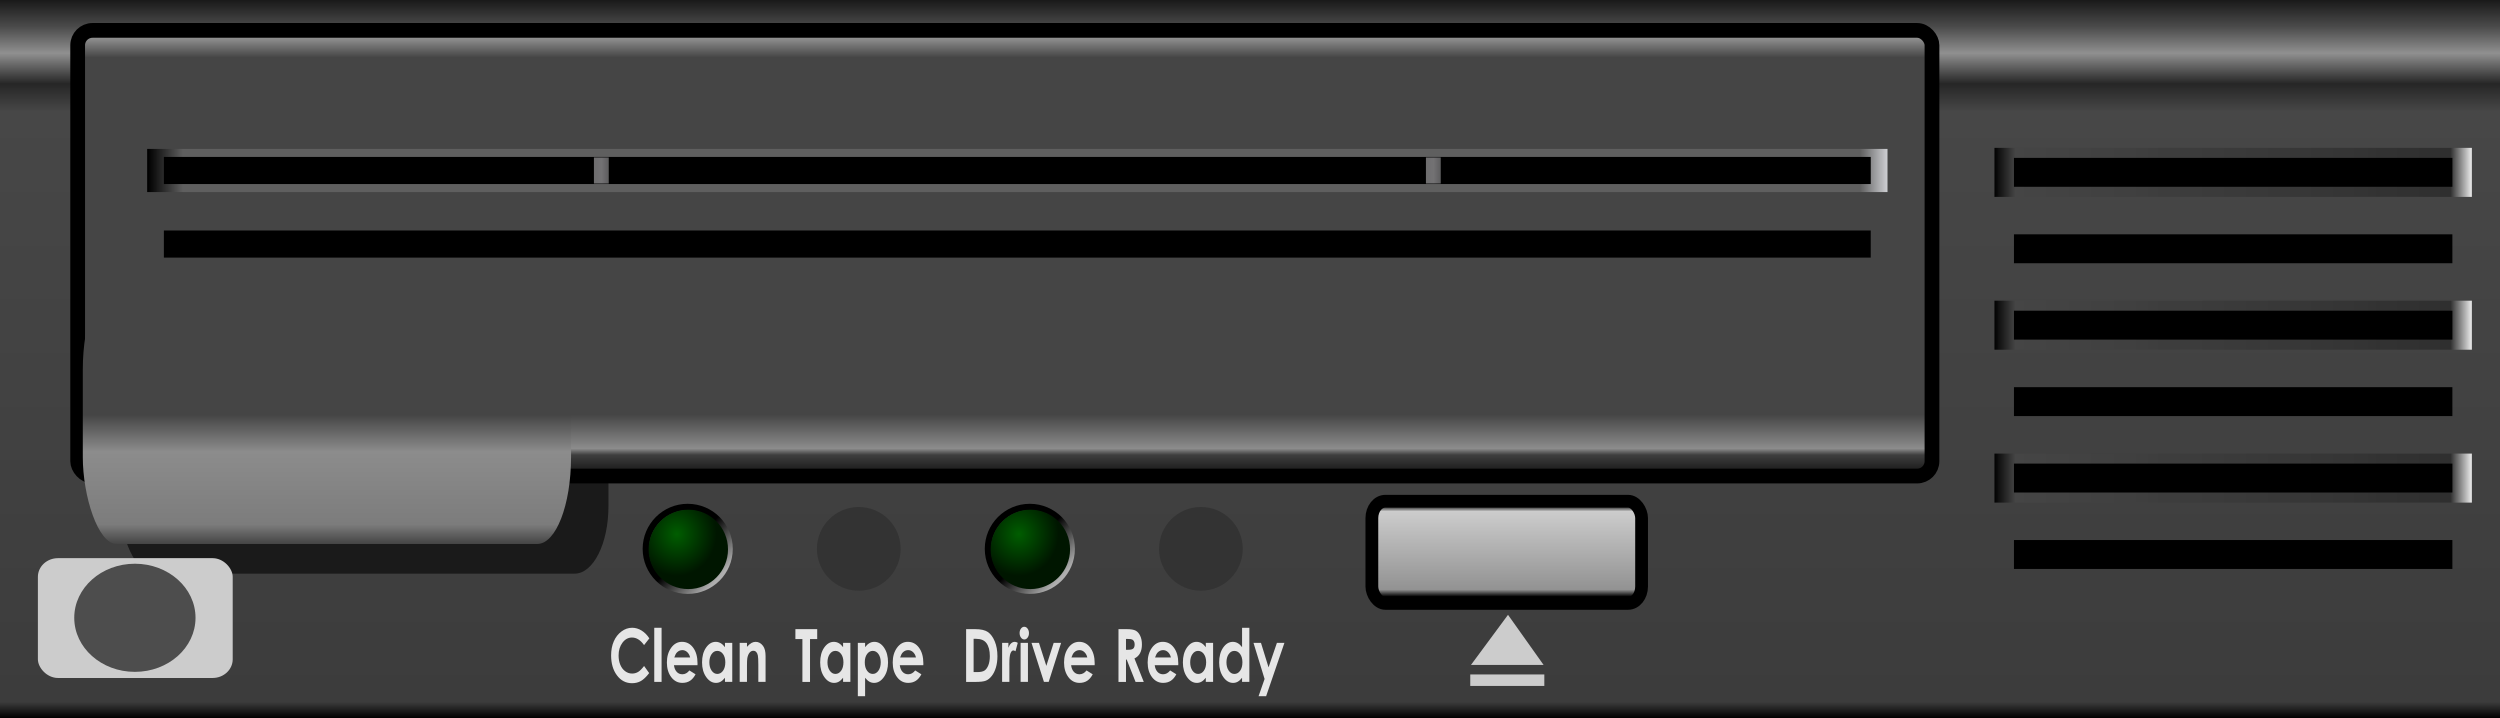 <?xml version="1.0" encoding="UTF-8" standalone="no"?>
<!-- Created with Inkscape (http://www.inkscape.org/) -->
<svg
    xmlns:inkscape="http://www.inkscape.org/namespaces/inkscape"
    xmlns:rdf="http://www.w3.org/1999/02/22-rdf-syntax-ns#"
    xmlns="http://www.w3.org/2000/svg"
    xmlns:sodipodi="http://sodipodi.sourceforge.net/DTD/sodipodi-0.dtd"
    xmlns:cc="http://creativecommons.org/ns#"
    xmlns:xlink="http://www.w3.org/1999/xlink"
    xmlns:dc="http://purl.org/dc/elements/1.1/"
    xmlns:svg="http://www.w3.org/2000/svg"
    xmlns:ns1="http://sozi.baierouge.fr"
    id="svg2"
    sodipodi:docname="storage works ultrium 1760.svg"
    viewBox="0 0 370.19 106.33"
    sodipodi:version="0.32"
    version="1.0"
    inkscape:output_extension="org.inkscape.output.svg.inkscape"
    inkscape:version="0.48.1 "
  >
  <title
      id="title3446"
    >Half Height Tape Drive</title
  >
  <defs
      id="defs4"
    >
    <linearGradient
        id="linearGradient4519"
      >
      <stop
          id="stop4521"
          style="stop-color:#005d00"
          offset="0"
      />
      <stop
          id="stop4523"
          style="stop-color:#001600"
          offset="1"
      />
    </linearGradient
    >
    <linearGradient
        id="linearGradient4511"
      >
      <stop
          id="stop4513"
          style="stop-color:#000000"
          offset="0"
      />
      <stop
          id="stop4515"
          style="stop-color:#afafaf"
          offset="1"
      />
    </linearGradient
    >
    <linearGradient
        id="linearGradient4281"
      >
      <stop
          id="stop4283"
          style="stop-color:#000000"
          offset="0"
      />
      <stop
          id="stop4291"
          style="stop-color:#454545;stop-opacity:.969"
          offset=".045"
      />
      <stop
          id="stop4289"
          style="stop-color:#2f2f2f"
          offset=".956"
      />
      <stop
          id="stop4285"
          style="stop-color:#e9e9e9"
          offset="1"
      />
    </linearGradient
    >
    <linearGradient
        id="linearGradient4117"
      >
      <stop
          id="stop4119"
          style="stop-color:#000000"
          offset="0"
      />
      <stop
          id="stop4127"
          style="stop-color:#5f5f5f;stop-opacity:.976"
          offset=".02"
      />
      <stop
          id="stop4125"
          style="stop-color:#5f5f5f;stop-opacity:.976"
          offset=".984"
      />
      <stop
          id="stop4121"
          style="stop-color:#d0d1d5"
          offset="1"
      />
    </linearGradient
    >
    <linearGradient
        id="linearGradient3970"
      >
      <stop
          id="stop3972"
          style="stop-color:#181818"
          offset="0"
      />
      <stop
          id="stop3980"
          style="stop-color:#686868"
          offset=".057"
      />
      <stop
          id="stop3978"
          style="stop-color:#737274"
          offset=".5"
      />
      <stop
          id="stop3982"
          style="stop-color:#474747"
          offset=".954"
      />
      <stop
          id="stop3974"
          style="stop-color:#000000"
          offset="1"
      />
    </linearGradient
    >
    <linearGradient
        id="linearGradient5020"
        y2="471.7"
        xlink:href="#linearGradient4281"
        gradientUnits="userSpaceOnUse"
        x2="-189.43"
        gradientTransform="matrix(1.026 0 0 1 6.636 6.673)"
        y1="471.7"
        x1="-258.35"
        inkscape:collect="always"
    />
    <linearGradient
        id="linearGradient5034"
        y2="528.23"
        xlink:href="#linearGradient4117"
        gradientUnits="userSpaceOnUse"
        x2="-264.95"
        gradientTransform="matrix(.992 0 0 1.067 -12.935 -149.22)"
        y1="528.23"
        x1="-524.67"
        inkscape:collect="always"
    />
    <linearGradient
        id="linearGradient5036"
        y2="486.61"
        xlink:href="#linearGradient3970"
        gradientUnits="userSpaceOnUse"
        x2="-483.49"
        gradientTransform="matrix(2.368 0 0 .466 680.98 178.89)"
        y1="486.61"
        x1="-485.59"
        inkscape:collect="always"
    />
    <linearGradient
        id="linearGradient5038"
        y2="486.61"
        xlink:href="#linearGradient3970"
        gradientUnits="userSpaceOnUse"
        x2="-483.49"
        gradientTransform="matrix(2.368 0 0 .466 804.18 178.89)"
        y1="486.61"
        x1="-485.59"
        inkscape:collect="always"
    />
    <linearGradient
        id="linearGradient5050"
        y2="204.16"
        xlink:href="#linearGradient4511"
        gradientUnits="userSpaceOnUse"
        x2="216.1"
        y1="199.61"
        x1="211.26"
        inkscape:collect="always"
    />
    <radialGradient
        id="radialGradient5052"
        xlink:href="#linearGradient4519"
        gradientUnits="userSpaceOnUse"
        cy="197.18"
        cx="209.4"
        gradientTransform="matrix(-.03 1.053 -1 -.029 412.81 -17.709)"
        r="6.575"
        inkscape:collect="always"
    />
    <filter
        id="filter5175"
        height="1.363"
        width="1.15"
        y="-.181"
        x="-.075"
        inkscape:collect="always"
      >
      <feGaussianBlur
          id="feGaussianBlur5177"
          stdDeviation="2.265"
          inkscape:collect="always"
      />
    </filter
    >
    <linearGradient
        id="linearGradient3035"
        y2="477.76"
        gradientUnits="userSpaceOnUse"
        x2="-330.93"
        y1="464.59"
        x1="-330.93"
        inkscape:collect="always"
      >
      <stop
          id="stop4457"
          style="stop-color:#494949"
          offset="0"
      />
      <stop
          id="stop4463"
          style="stop-color:#cccccc"
          offset=".043"
      />
      <stop
          id="stop4465"
          style="stop-color:#929292"
          offset=".922"
      />
      <stop
          id="stop4459"
          style="stop-color:#000000"
          offset="1"
      />
    </linearGradient
    >
    <linearGradient
        id="linearGradient3044"
        y2="470.9"
        gradientUnits="userSpaceOnUse"
        x2="-479.45"
        gradientTransform="matrix(1 0 0 .955 -26.739 20.483)"
        y1="430.37"
        x1="-479.45"
        inkscape:collect="always"
      >
      <stop
          id="stop4073"
          style="stop-color:#454545"
          offset="0"
      />
      <stop
          id="stop4083"
          style="stop-color:#454545"
          offset="0.5"
      />
      <stop
          id="stop4081"
          style="stop-color:#8c8c8c"
          offset=".641"
      />
      <stop
          id="stop4079"
          style="stop-color:#7c7c7c"
          offset=".92"
      />
      <stop
          id="stop4075"
          style="stop-color:#404040"
          offset="1"
      />
    </linearGradient
    >
    <linearGradient
        id="linearGradient3053"
        y2="461.34"
        gradientUnits="userSpaceOnUse"
        x2="-337.7"
        gradientTransform="translate(-79.846 -.318)"
        y1="393.14"
        x1="-337.7"
        inkscape:collect="always"
      >
      <stop
          id="stop4039"
          style="stop-color:#cacaca"
          offset="0"
      />
      <stop
          id="stop4045"
          style="stop-color:#454545"
          offset=".075"
      />
      <stop
          id="stop4059"
          style="stop-color:#454545"
          offset=".85"
      />
      <stop
          id="stop4057"
          style="stop-color:#8c8c8c"
          offset=".924"
      />
      <stop
          id="stop4055"
          style="stop-color:#3e3e3e"
          offset=".938"
      />
      <stop
          id="stop4041"
          style="stop-color:#000000"
          offset="1"
      />
    </linearGradient
    >
    <linearGradient
        id="linearGradient3082"
        y2="495.75"
        gradientUnits="userSpaceOnUse"
        x2="-377.08"
        gradientTransform="translate(-12.708 0)"
        y1="387.56"
        x1="-377.08"
        inkscape:collect="always"
      >
      <stop
          id="stop4437"
          style="stop-color:#020202"
          offset="0"
      />
      <stop
          id="stop4451"
          style="stop-color:#4b4b4b"
          offset=".054"
      />
      <stop
          id="stop4443"
          style="stop-color:#909090"
          offset=".09"
      />
      <stop
          id="stop4445"
          style="stop-color:#262626"
          offset=".132"
      />
      <stop
          id="stop4447"
          style="stop-color:#474747"
          offset=".17"
      />
      <stop
          id="stop4449"
          style="stop-color:#3c3c3c"
          offset=".978"
      />
      <stop
          id="stop4439"
          style="stop-color:#000000"
          offset="1"
      />
    </linearGradient
    >
  </defs
  >
  <sodipodi:namedview
      id="base"
      inkscape:showpageshadow="false"
      inkscape:zoom="2.1928068"
      borderopacity="1.0"
      inkscape:current-layer="layer1"
      inkscape:cx="120.97201"
      inkscape:cy="53.165816"
      inkscape:window-maximized="1"
      showgrid="false"
      inkscape:guide-bbox="true"
      showguides="true"
      bordercolor="#666666"
      inkscape:window-x="-4"
      guidetolerance="10"
      objecttolerance="10"
      inkscape:window-y="-4"
      inkscape:window-width="1280"
      inkscape:pageopacity="0.0"
      inkscape:pageshadow="2"
      pagecolor="#ffffff"
      gridtolerance="10000"
      inkscape:document-units="px"
      inkscape:window-height="977"
      showborder="false"
  />
  <g
      id="layer1"
      inkscape:label="Layer 1"
      inkscape:groupmode="layer"
      transform="translate(554.6 -389.42)"
    >
    <g
        id="g3365"
      >
      <rect
          id="rect2654"
          style="fill-rule:evenodd;fill:url(#linearGradient3082)"
          rx="9.9579e-17"
          ry="9.9579e-17"
          height="106.33"
          width="370.19"
          y="389.42"
          x="-554.6"
      />
      <g
          id="g4415"
        >
        <g
            id="g4332"
            transform="matrix(1 0 0 1.136 -.917 -128.49)"
          >
          <rect
              id="rect4334"
              style="fill:url(#linearGradient5020)"
              height="6.391"
              width="70.688"
              y="475.18"
              x="-258.35"
          />
          <path
              id="path4336"
              style="stroke:#000000;stroke-linecap:square;stroke-width:3.768;fill:none"
              d="m-253.58 478.37h61.152"
          />
        </g
        >
        <g
            id="g4340"
            transform="matrix(1 0 0 1.136 -.917 -117.17)"
          >
          <rect
              id="rect4342"
              style="fill:url(#linearGradient5020)"
              height="6.391"
              width="70.688"
              y="475.18"
              x="-258.35"
          />
          <path
              id="path4344"
              style="stroke:#000000;stroke-linecap:square;stroke-width:3.768;fill:none"
              d="m-253.58 478.37h61.152"
          />
        </g
        >
        <g
            id="g4348"
            transform="matrix(1 0 0 1.136 -.917 -105.86)"
          >
          <rect
              id="rect4350"
              style="fill:url(#linearGradient5020)"
              height="6.391"
              width="70.688"
              y="475.18"
              x="-258.35"
          />
          <path
              id="path4352"
              style="stroke:#000000;stroke-linecap:square;stroke-width:3.768;fill:none"
              d="m-253.58 478.37h61.152"
          />
        </g
        >
        <g
            id="g4356"
            transform="matrix(1 0 0 1.136 -.917 -94.538)"
          >
          <rect
              id="rect4358"
              style="fill:url(#linearGradient5020)"
              height="6.391"
              width="70.688"
              y="475.18"
              x="-258.35"
          />
          <path
              id="path4360"
              style="stroke:#000000;stroke-linecap:square;stroke-width:3.768;fill:none"
              d="m-253.58 478.37h61.152"
          />
        </g
        >
        <g
            id="g4364"
            transform="matrix(1 0 0 1.136 -.917 -83.22)"
          >
          <rect
              id="rect4366"
              style="fill:url(#linearGradient5020)"
              height="6.391"
              width="70.688"
              y="475.18"
              x="-258.35"
          />
          <path
              id="path4368"
              style="stroke:#000000;stroke-linecap:square;stroke-width:3.768;fill:none"
              d="m-253.58 478.37h61.152"
          />
        </g
        >
        <g
            id="g4372"
            transform="matrix(1 0 0 1.136 -.917 -71.902)"
          >
          <rect
              id="rect4374"
              style="fill:url(#linearGradient5020)"
              height="6.391"
              width="70.688"
              y="475.18"
              x="-258.35"
          />
          <path
              id="path4376"
              style="stroke:#000000;stroke-linecap:square;stroke-width:3.768;fill:none"
              d="m-253.58 478.37h61.152"
          />
        </g
        >
      </g
      >
      <g
          id="g3347"
        >
        <rect
            id="rect4085"
            style="filter:url(#filter5175);fill:#1a1a1a"
            rx="5.004"
            ry="9.971"
            height="29.952"
            width="72.298"
            y="444.41"
            x="-536.8"
        />
        <g
            id="g3214"
          >
          <rect
              id="rect3169"
              style="stroke:#000000;stroke-linecap:round;stroke-width:2.184;fill:url(#linearGradient3053)"
              rx="2.2"
              ry="2.2"
              height="65.991"
              width="274.58"
              y="393.92"
              x="-543.1"
          />
          <g
              id="g4138"
              transform="translate(.712)"
            >
            <rect
                id="rect4111"
                style="fill:url(#linearGradient5034)"
                height="6.391"
                width="257.7"
                y="411.47"
                x="-533.52"
            />
            <g
                id="g3988"
                transform="translate(.142 9.035)"
              >
              <path
                  id="path3943"
                  style="stroke:#000000;stroke-linecap:square;stroke-width:4.017;fill:none"
                  d="m-529.18 405.63h248.73"
              />
              <path
                  id="path3951"
                  style="stroke:url(#linearGradient5036);stroke-linecap:square;stroke-width:2.197;fill:#000000"
                  d="m-466.41 404.8v1.664"
              />
              <path
                  id="path3984"
                  style="stroke:url(#linearGradient5038);stroke-linecap:square;stroke-width:2.197;fill:#000000"
                  d="m-343.21 404.8v1.664"
              />
            </g
            >
          </g
          >
          <rect
              id="rect4061"
              style="fill:url(#linearGradient3044)"
              rx="5.004"
              ry="12.877"
              height="38.682"
              width="72.298"
              y="431.29"
              x="-542.34"
          />
          <g
              id="g4380"
              transform="translate(.712 10.893)"
            >
            <rect
                id="rect4382"
                style="fill:url(#linearGradient5034)"
                height="6.391"
                width="257.7"
                y="411.47"
                x="-533.52"
            />
            <g
                id="g4384"
                transform="translate(.142 9.035)"
              >
              <path
                  id="path4386"
                  style="stroke:#000000;stroke-linecap:square;stroke-width:4.017;fill:none"
                  d="m-529.18 405.63h248.73"
              />
              <path
                  id="path4388"
                  style="stroke:url(#linearGradient5036);stroke-linecap:square;stroke-width:2.197;fill:#000000"
                  d="m-466.41 404.8v1.664"
              />
              <path
                  id="path4390"
                  style="stroke:url(#linearGradient5038);stroke-linecap:square;stroke-width:2.197;fill:#000000"
                  d="m-343.21 404.8v1.664"
              />
            </g
            >
          </g
          >
        </g
        >
      </g
      >
      <g
          id="g3270"
        >
        <g
            id="g3128"
          >
          <rect
              id="rect4186"
              style="fill:#cccccc"
              rx="2.973"
              ry="2.769"
              height="17.742"
              width="28.848"
              y="472.07"
              x="-548.99"
          />
          <path
              id="path4188"
              sodipodi:rx="24.465639"
              sodipodi:ry="21.294168"
              style="fill:#4d4d4d"
              sodipodi:type="arc"
              d="m628.86 160.56c0 11.76-10.954 21.294-24.466 21.294s-24.466-9.534-24.466-21.294 10.954-21.294 24.466-21.294 24.466 9.534 24.466 21.294z"
              transform="matrix(.367 0 0 .376 -756.44 420.53)"
              sodipodi:cy="160.55983"
              sodipodi:cx="604.39191"
          />
        </g
        >
        <g
            id="g3236"
          >
          <g
              id="g3193"
            >
            <path
                id="path3164"
                d="m-458.45 483.95-0.779 0.994c-0.53-0.747-1.125-1.121-1.787-1.121-0.559 0-1.029 0.255-1.412 0.765-0.383 0.51-0.574 1.139-0.574 1.886 0 0.521 0.085 0.983 0.254 1.387 0.169 0.404 0.409 0.721 0.719 0.951 0.31 0.23 0.654 0.345 1.033 0.345 0.323 0 0.618-0.081 0.886-0.242 0.267-0.161 0.561-0.454 0.882-0.879l0.755 1.052c-0.432 0.563-0.839 0.954-1.223 1.172-0.384 0.218-0.822 0.327-1.315 0.327-0.908 0-1.652-0.385-2.23-1.156-0.579-0.771-0.868-1.758-0.868-2.962 0-0.779 0.132-1.472 0.395-2.078 0.263-0.606 0.641-1.093 1.132-1.461 0.491-0.368 1.02-0.553 1.587-0.553 0.482 0 0.946 0.136 1.392 0.409 0.446 0.273 0.831 0.661 1.154 1.164z"
                style="fill:#e6e6e6"
                inkscape:connector-curvature="0"
            />
            <path
                id="path3166"
                d="m-457.72 482.38h1.084v8.013h-1.084z"
                style="fill:#e6e6e6"
                inkscape:connector-curvature="0"
            />
            <path
                id="path3168"
                d="m-451.32 487.92h-3.483c0.05 0.411 0.185 0.738 0.403 0.98 0.218 0.243 0.497 0.364 0.836 0.364 0.405 0 0.753-0.19 1.045-0.569l0.914 0.574c-0.228 0.432-0.5 0.752-0.818 0.959-0.318 0.207-0.695 0.311-1.132 0.311-0.678 0-1.23-0.286-1.656-0.858-0.426-0.572-0.639-1.289-0.639-2.15 0-0.882 0.212-1.615 0.638-2.197 0.425-0.583 0.958-0.874 1.599-0.874 0.681 0 1.234 0.291 1.66 0.874 0.426 0.583 0.639 1.352 0.639 2.309zm-1.088-1.143c-0.071-0.322-0.213-0.585-0.423-0.786-0.211-0.202-0.455-0.303-0.733-0.303-0.302 0-0.567 0.113-0.794 0.34-0.143 0.142-0.275 0.391-0.397 0.749z"
                style="fill:#e6e6e6"
                inkscape:connector-curvature="0"
            />
            <path
                id="path3170"
                d="m-447.25 484.61h1.08v5.782h-1.08v-0.611c-0.212 0.269-0.424 0.463-0.638 0.582-0.213 0.119-0.444 0.178-0.693 0.178-0.559 0-1.042-0.29-1.45-0.869-0.408-0.579-0.612-1.299-0.612-2.16 0-0.893 0.197-1.624 0.592-2.195 0.395-0.57 0.874-0.856 1.438-0.856 0.26 0 0.503 0.066 0.731 0.197 0.228 0.131 0.438 0.328 0.632 0.59zm-1.14 1.19c-0.336 0-0.616 0.159-0.838 0.476-0.222 0.317-0.334 0.724-0.334 1.22 0 0.5 0.113 0.91 0.34 1.233 0.226 0.322 0.505 0.484 0.836 0.484 0.342 0 0.625-0.159 0.85-0.476 0.225-0.317 0.338-0.732 0.338-1.246-0-0.503-0.113-0.91-0.338-1.222-0.225-0.312-0.51-0.468-0.854-0.468z"
                style="fill:#e6e6e6"
                inkscape:connector-curvature="0"
            />
            <path
                id="path3172"
                d="m-445.07 484.61h1.08v0.59c0.246-0.276 0.469-0.469 0.669-0.577 0.2-0.108 0.404-0.162 0.614-0.162 0.429 0 0.793 0.2 1.092 0.6 0.252 0.34 0.377 0.843 0.377 1.509v3.821h-1.073v-2.535c0-0.691-0.023-1.15-0.07-1.376-0.046-0.227-0.127-0.399-0.242-0.518-0.115-0.119-0.258-0.178-0.427-0.178-0.22 0-0.408 0.098-0.566 0.295-0.158 0.197-0.267 0.469-0.328 0.816-0.032 0.181-0.048 0.572-0.048 1.174v2.322h-1.08z"
                style="fill:#e6e6e6"
                inkscape:connector-curvature="0"
            />
            <path
                id="path3155"
                d="m-436.82 482.58h3.229v1.467h-1.065v6.35h-1.128v-6.35h-1.037z"
                style="fill:#e6e6e6"
                inkscape:connector-curvature="0"
            />
            <path
                id="path3157"
                d="m-429.76 484.61h1.08v5.782h-1.08v-0.611c-0.212 0.269-0.424 0.463-0.638 0.582-0.213 0.119-0.444 0.178-0.693 0.178-0.559 0-1.042-0.29-1.45-0.869-0.408-0.579-0.612-1.299-0.612-2.16 0-0.893 0.197-1.624 0.592-2.195 0.395-0.57 0.874-0.856 1.438-0.856 0.26 0 0.503 0.066 0.731 0.197 0.228 0.131 0.438 0.328 0.632 0.59zm-1.14 1.19c-0.336 0-0.616 0.159-0.838 0.476-0.222 0.317-0.334 0.724-0.334 1.22 0 0.5 0.113 0.91 0.34 1.233 0.226 0.322 0.505 0.484 0.836 0.484 0.342 0 0.625-0.159 0.85-0.476 0.225-0.317 0.338-0.732 0.338-1.246 0-0.503-0.113-0.91-0.338-1.222-0.225-0.312-0.51-0.468-0.854-0.468z"
                style="fill:#e6e6e6"
                inkscape:connector-curvature="0"
            />
            <path
                id="path3159"
                d="m-426.5 484.61v0.638c0.196-0.262 0.408-0.459 0.636-0.59 0.228-0.131 0.471-0.197 0.731-0.197 0.564 0 1.043 0.285 1.438 0.856 0.395 0.57 0.592 1.302 0.592 2.195-0 0.861-0.204 1.581-0.612 2.16-0.408 0.579-0.891 0.869-1.45 0.869-0.249 0-0.481-0.059-0.695-0.178-0.214-0.119-0.428-0.313-0.64-0.582v2.726h-1.076v-7.896zm1.14 1.19c-0.342 0-0.625 0.156-0.85 0.468-0.225 0.312-0.338 0.719-0.338 1.222 0 0.514 0.113 0.929 0.338 1.246 0.225 0.317 0.508 0.476 0.85 0.476 0.331 0 0.61-0.161 0.836-0.484s0.34-0.733 0.34-1.233c-0-0.496-0.111-0.902-0.334-1.22-0.222-0.317-0.503-0.476-0.842-0.476z"
                style="fill:#e6e6e6"
                inkscape:connector-curvature="0"
            />
            <path
                id="path3161"
                d="m-417.88 487.92h-3.483c0.05 0.411 0.185 0.738 0.403 0.98 0.218 0.243 0.497 0.364 0.836 0.364 0.405 0 0.753-0.19 1.045-0.569l0.914 0.574c-0.228 0.432-0.5 0.752-0.818 0.959-0.318 0.207-0.695 0.311-1.132 0.311-0.678 0-1.23-0.286-1.656-0.858-0.426-0.572-0.64-1.289-0.64-2.15 0-0.882 0.213-1.615 0.638-2.197 0.425-0.583 0.958-0.874 1.599-0.874 0.681 0 1.234 0.291 1.66 0.874 0.426 0.583 0.639 1.352 0.64 2.309zm-1.088-1.143c-0.071-0.322-0.213-0.585-0.423-0.786-0.211-0.202-0.455-0.303-0.733-0.303-0.302 0-0.567 0.113-0.794 0.34-0.143 0.142-0.275 0.391-0.397 0.749z"
                style="fill:#e6e6e6"
                inkscape:connector-curvature="0"
            />
            <path
                id="path3144"
                d="m-411.54 482.58h1.319c0.85 0 1.482 0.141 1.895 0.422 0.413 0.282 0.753 0.74 1.021 1.374 0.267 0.634 0.401 1.375 0.401 2.221-0 0.602-0.075 1.156-0.224 1.661-0.15 0.505-0.356 0.924-0.62 1.257-0.263 0.333-0.549 0.563-0.856 0.691-0.307 0.128-0.839 0.191-1.597 0.191h-1.339zm1.108 1.435v4.926h0.516c0.508 0 0.877-0.078 1.106-0.234 0.229-0.156 0.416-0.418 0.562-0.786 0.146-0.368 0.218-0.822 0.218-1.36-0-0.829-0.173-1.472-0.52-1.929-0.312-0.411-0.814-0.616-1.505-0.616z"
                style="fill:#e6e6e6"
                inkscape:connector-curvature="0"
            />
            <path
                id="path3146"
                d="m-406.21 484.61h0.929v0.728c0.101-0.287 0.234-0.505 0.401-0.654 0.167-0.149 0.35-0.223 0.548-0.223 0.14 0 0.287 0.05 0.441 0.149l-0.338 1.249c-0.127-0.085-0.232-0.128-0.314-0.128-0.167 0-0.308 0.138-0.423 0.414-0.115 0.276-0.173 0.818-0.173 1.626l0.004 0.282v2.338h-1.076z"
                style="fill:#e6e6e6"
                inkscape:connector-curvature="0"
            />
            <path
                id="path3148"
                d="m-402.93 482.23c0.191 0 0.354 0.092 0.491 0.276 0.136 0.184 0.205 0.407 0.205 0.67 0 0.259-0.068 0.479-0.203 0.662-0.135 0.182-0.297 0.274-0.485 0.274-0.193 0-0.358-0.093-0.495-0.279-0.136-0.186-0.205-0.412-0.205-0.678 0-0.255 0.068-0.473 0.203-0.654 0.135-0.181 0.298-0.271 0.489-0.271zm-0.544 2.381h1.088v5.782h-1.088z"
                style="fill:#e6e6e6"
                inkscape:connector-curvature="0"
            />
            <path
                id="path3150"
                d="m-401.86 484.61h1.104l1.092 3.412 1.088-3.412h1.1l-1.839 5.782h-0.703z"
                style="fill:#e6e6e6"
                inkscape:connector-curvature="0"
            />
            <path
                id="path3152"
                d="m-392.51 487.92h-3.483c0.05 0.411 0.185 0.738 0.403 0.98 0.218 0.243 0.497 0.364 0.836 0.364 0.405 0 0.753-0.19 1.045-0.569l0.914 0.574c-0.228 0.432-0.5 0.752-0.818 0.959-0.318 0.207-0.695 0.311-1.132 0.311-0.678 0-1.23-0.286-1.656-0.858-0.426-0.572-0.639-1.289-0.639-2.15 0-0.882 0.213-1.615 0.638-2.197 0.425-0.583 0.958-0.874 1.599-0.874 0.681 0 1.234 0.291 1.66 0.874 0.426 0.583 0.64 1.352 0.64 2.309zm-1.088-1.143c-0.071-0.322-0.212-0.585-0.423-0.786-0.211-0.202-0.455-0.303-0.733-0.303-0.302 0-0.567 0.113-0.794 0.34-0.143 0.142-0.275 0.391-0.397 0.749z"
                style="fill:#e6e6e6"
                inkscape:connector-curvature="0"
            />
            <path
                id="path3133"
                d="m-388.98 482.58h1.18c0.646 0 1.106 0.077 1.38 0.231 0.274 0.154 0.495 0.41 0.661 0.768 0.167 0.358 0.25 0.781 0.25 1.27-0 0.514-0.092 0.943-0.276 1.289-0.184 0.345-0.461 0.607-0.832 0.784l1.382 3.475h-1.216l-1.315-3.311h-0.103v3.311h-1.112zm1.112 3.055h0.35c0.355 0 0.599-0.062 0.733-0.186 0.134-0.124 0.201-0.329 0.201-0.616 0-0.17-0.033-0.318-0.099-0.444-0.066-0.126-0.155-0.216-0.266-0.271-0.111-0.055-0.315-0.082-0.612-0.082h-0.306z"
                style="fill:#e6e6e6"
                inkscape:connector-curvature="0"
            />
            <path
                id="path3135"
                d="m-380.13 487.92h-3.483c0.05 0.411 0.185 0.738 0.403 0.98 0.218 0.243 0.497 0.364 0.836 0.364 0.405 0 0.753-0.19 1.045-0.569l0.914 0.574c-0.228 0.432-0.5 0.752-0.818 0.959-0.318 0.207-0.695 0.311-1.132 0.311-0.678 0-1.23-0.286-1.656-0.858-0.426-0.572-0.639-1.289-0.639-2.15 0-0.882 0.213-1.615 0.638-2.197 0.425-0.583 0.958-0.874 1.599-0.874 0.681 0 1.234 0.291 1.66 0.874 0.426 0.583 0.64 1.352 0.64 2.309zm-1.088-1.143c-0.071-0.322-0.213-0.585-0.423-0.786-0.211-0.202-0.455-0.303-0.733-0.303-0.302 0-0.567 0.113-0.794 0.34-0.143 0.142-0.275 0.391-0.397 0.749z"
                style="fill:#e6e6e6"
                inkscape:connector-curvature="0"
            />
            <path
                id="path3137"
                d="m-376.05 484.61h1.08v5.782h-1.08v-0.611c-0.212 0.269-0.424 0.463-0.638 0.582-0.213 0.119-0.444 0.178-0.693 0.178-0.559 0-1.042-0.29-1.45-0.869-0.408-0.579-0.612-1.299-0.612-2.16 0-0.893 0.197-1.624 0.592-2.195 0.395-0.57 0.874-0.856 1.438-0.856 0.26 0 0.503 0.066 0.731 0.197 0.228 0.131 0.438 0.328 0.632 0.59zm-1.14 1.19c-0.336 0-0.616 0.159-0.838 0.476-0.222 0.317-0.334 0.724-0.334 1.22-0 0.5 0.113 0.91 0.34 1.233 0.226 0.322 0.505 0.484 0.836 0.484 0.342 0 0.625-0.159 0.85-0.476 0.225-0.317 0.338-0.732 0.338-1.246 0-0.503-0.113-0.91-0.338-1.222-0.225-0.312-0.51-0.468-0.854-0.468z"
                style="fill:#e6e6e6"
                inkscape:connector-curvature="0"
            />
            <path
                id="path3139"
                d="m-370.68 482.38h1.08v8.013h-1.08v-0.611c-0.212 0.269-0.424 0.463-0.638 0.582-0.213 0.119-0.444 0.178-0.693 0.178-0.559 0-1.042-0.29-1.45-0.869s-0.612-1.299-0.612-2.16c0-0.893 0.197-1.624 0.592-2.195 0.395-0.57 0.874-0.856 1.438-0.856 0.26 0 0.503 0.066 0.731 0.197 0.228 0.131 0.438 0.328 0.632 0.59zm-1.14 3.422c-0.336 0-0.616 0.159-0.838 0.476-0.222 0.317-0.334 0.724-0.334 1.22-0 0.5 0.113 0.91 0.34 1.233 0.226 0.322 0.505 0.484 0.836 0.484 0.342 0 0.625-0.159 0.85-0.476 0.225-0.317 0.338-0.732 0.338-1.246-0-0.503-0.113-0.91-0.338-1.222-0.225-0.312-0.51-0.468-0.854-0.468z"
                style="fill:#e6e6e6"
                inkscape:connector-curvature="0"
            />
            <path
                id="path3141"
                d="m-368.99 484.61h1.108l1.124 3.629 1.239-3.629h1.112l-2.709 7.896h-1.12l0.89-2.545z"
                style="fill:#e6e6e6"
                inkscape:connector-curvature="0"
            />
          </g
          >
          <g
              id="g4551"
            >
            <path
                id="path4507"
                sodipodi:rx="6.5747004"
                sodipodi:ry="6.5747004"
                style="stroke:url(#linearGradient5050);fill:#333333"
                sodipodi:type="arc"
                d="m217.83 199.61c0 3.631-2.944 6.575-6.575 6.575s-6.575-2.944-6.575-6.575 2.944-6.575 6.575-6.575 6.575 2.944 6.575 6.575z"
                transform="matrix(.943 0 0 .943 -651.98 282.46)"
                sodipodi:cy="199.60617"
                sodipodi:cx="211.25876"
            />
            <path
                id="path4509"
                sodipodi:rx="6.5747004"
                sodipodi:ry="6.5747004"
                style="fill:url(#radialGradient5052)"
                sodipodi:type="arc"
                d="m217.83 199.61c0 3.631-2.944 6.575-6.575 6.575s-6.575-2.944-6.575-6.575 2.944-6.575 6.575-6.575 6.575 2.944 6.575 6.575z"
                transform="matrix(.894 0 0 .894 -641.54 292.32)"
                sodipodi:cy="199.60617"
                sodipodi:cx="211.25876"
            />
          </g
          >
          <g
              id="g4555"
            >
            <path
                id="path4527"
                sodipodi:rx="6.5747004"
                sodipodi:ry="6.5747004"
                style="stroke:url(#linearGradient5050);fill:#333333"
                sodipodi:type="arc"
                d="m217.83 199.61c0 3.631-2.944 6.575-6.575 6.575s-6.575-2.944-6.575-6.575 2.944-6.575 6.575-6.575 6.575 2.944 6.575 6.575z"
                transform="matrix(.943 0 0 .943 -626.65 282.46)"
                sodipodi:cy="199.60617"
                sodipodi:cx="211.25876"
            />
            <path
                id="path4539"
                sodipodi:rx="6.5747004"
                sodipodi:ry="6.5747004"
                style="fill:url(#radialGradient5052)"
                sodipodi:type="arc"
                d="m217.83 199.61c0 3.631-2.944 6.575-6.575 6.575s-6.575-2.944-6.575-6.575 2.944-6.575 6.575-6.575 6.575 2.944 6.575 6.575z"
                transform="matrix(.894 0 0 .894 -616.22 292.32)"
                sodipodi:cy="199.60617"
                sodipodi:cx="211.25876"
            />
          </g
          >
          <g
              id="g4559"
            >
            <path
                id="path4531"
                sodipodi:rx="6.5747004"
                sodipodi:ry="6.5747004"
                style="stroke:url(#linearGradient5050);fill:#333333"
                sodipodi:type="arc"
                d="m217.83 199.61c0 3.631-2.944 6.575-6.575 6.575s-6.575-2.944-6.575-6.575 2.944-6.575 6.575-6.575 6.575 2.944 6.575 6.575z"
                transform="matrix(.943 0 0 .943 -601.32 282.46)"
                sodipodi:cy="199.60617"
                sodipodi:cx="211.25876"
            />
            <path
                id="path4543"
                sodipodi:rx="6.5747004"
                sodipodi:ry="6.5747004"
                style="fill:url(#radialGradient5052)"
                sodipodi:type="arc"
                d="m217.83 199.61c0 3.631-2.944 6.575-6.575 6.575s-6.575-2.944-6.575-6.575 2.944-6.575 6.575-6.575 6.575 2.944 6.575 6.575z"
                transform="matrix(.894 0 0 .894 -590.89 292.32)"
                sodipodi:cy="199.60617"
                sodipodi:cx="211.25876"
            />
          </g
          >
          <g
              id="g4563"
            >
            <path
                id="path4535"
                sodipodi:rx="6.5747004"
                sodipodi:ry="6.5747004"
                style="stroke:url(#linearGradient5050);fill:#333333"
                sodipodi:type="arc"
                d="m217.83 199.61c0 3.631-2.944 6.575-6.575 6.575s-6.575-2.944-6.575-6.575 2.944-6.575 6.575-6.575 6.575 2.944 6.575 6.575z"
                transform="matrix(.943 0 0 .943 -575.99 282.46)"
                sodipodi:cy="199.60617"
                sodipodi:cx="211.25876"
            />
            <path
                id="path4547"
                sodipodi:rx="6.5747004"
                sodipodi:ry="6.5747004"
                style="fill:url(#radialGradient5052)"
                sodipodi:type="arc"
                d="m217.83 199.61c0 3.631-2.944 6.575-6.575 6.575s-6.575-2.944-6.575-6.575 2.944-6.575 6.575-6.575 6.575 2.944 6.575 6.575z"
                transform="matrix(.894 0 0 .894 -565.56 292.32)"
                sodipodi:cy="199.60617"
                sodipodi:cx="211.25876"
            />
          </g
          >
        </g
        >
        <g
            id="g3230"
          >
          <rect
              id="rect4453"
              style="stroke:#000000;stroke-linecap:square;stroke-width:1.892;fill:url(#linearGradient3035)"
              rx="2"
              ry="2.5"
              height="15.129"
              width="39.939"
              y="463.64"
              x="-351.46"
          />
          <g
              id="g4574"
            >
            <path
                id="rect4569"
                sodipodi:nodetypes="cccc"
                style="fill:#cccccc"
                d="m-331.3 480.46 5.269 7.42h-10.753l5.484-7.42z"
            />
            <path
                id="path4572"
                style="stroke:#cccccc;stroke-width:1.7;fill:#cccccc"
                d="m-336.89 490.14h10.968"
            />
          </g
          >
        </g
        >
      </g
      >
    </g
    >
  </g
  >
</svg
>
